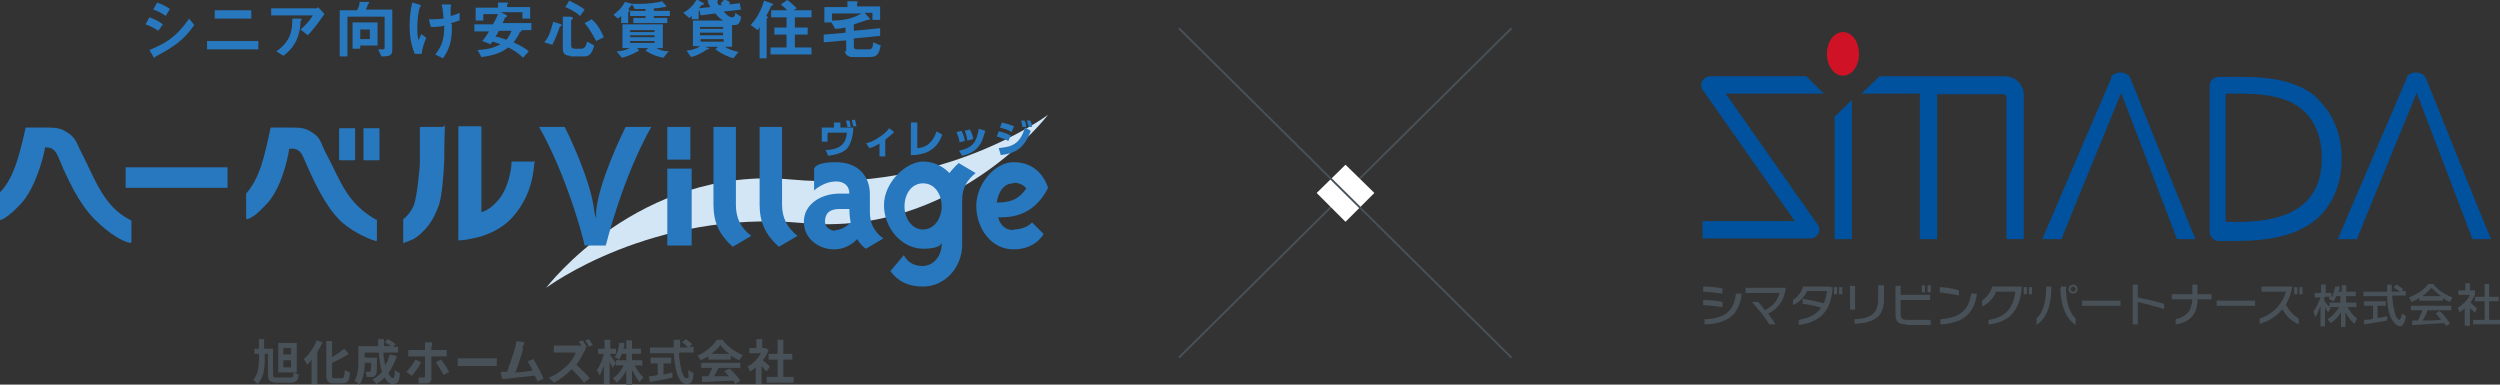 <?xml version="1.0" encoding="UTF-8"?>
<svg xmlns="http://www.w3.org/2000/svg" version="1.1" viewBox="0 0 390 60">
  <rect x="0" y="0" width="390" height="60" fill="#333333" stroke="none"/>
  <defs>
    <style>
      .cls-1 {
        fill: #00529f;
      }

      .cls-2 {
        fill: #fff;
      }

      .cls-3 {
        isolation: isolate;
      }

      .cls-4 {
        fill: none;
        stroke: #485157;
        stroke-miterlimit: 10;
        stroke-width: .3px;
      }

      .cls-5 {
        fill: #d3e6f6;
      }

      .cls-6 {
        fill: #485157;
      }

      .cls-7 {
        fill: #cf1225;
      }

      .cls-8 {
        mix-blend-mode: multiply;
      }

      .cls-9 {
        fill: #2778be;
      }
    </style>
  </defs>
  <!-- Generator: Adobe Illustrator 28.7.1, SVG Export Plug-In . SVG Version: 1.2.0 Build 142)  -->
  <g class="cls-3">
    <g id="_レイヤー_1" data-name="レイヤー_1">
      <g>
        <g>
          <path class="cls-7" d="M285,8.4c0-1.9,1.1-3.4,2.5-3.4s2.5,1.5,2.5,3.4-1.1,3.4-2.5,3.4-2.5-1.5-2.5-3.4Z"/>
          <path class="cls-1" d="M280,34.5l-14.4-20.5c-.2-.2-.2-.5-.2-.8s0-.4.2-.6c.2-.4.7-.7,1.2-.7h15c0,0,2.4,2.4,2.7,2.7h-15.3l14.4,20.5c.2.2.2.5.2.8s0,.4-.2.6c-.2.4-.7.7-1.2.7h-16.8v-2.7h14.4ZM283.7,35h0Z"/>
          <path class="cls-1" d="M288.9,15.6v21.7h-2.7v-19.1c0,0,2.4-2.3,2.7-2.6Z"/>
          <path class="cls-1" d="M329.3,12.1c.2-.5.9-.8,1.5-.8.5,0,1.3.3,1.5.8,0,0,9.3,23.2,10.2,25.2h-2.9c0-.1-8.7-22.8-8.7-22.8,0,0-9.3,22.6-9.3,22.8h-3c.1-.3,10.8-25.2,10.8-25.2Z"/>
          <path class="cls-1" d="M375.4,12.1c.2-.5.9-.8,1.5-.8.5,0,1.3.3,1.5.8,0,0,9.3,23.2,10.2,25.2h-2.9c0-.1-8.7-22.8-8.7-22.8,0,0-9.3,22.6-9.3,22.8h-3c.1-.3,10.8-25.2,10.8-25.2Z"/>
          <path class="cls-1" d="M312.8,11.9c1.6,0,2.9,1.3,2.9,2.9v22.5h-2.7V15.1h0c0-.2-.3-.4-.5-.4h-10.3s0,22.4,0,22.6h-2.7V14.6h-9.1c.3-.3,2.7-2.6,2.8-2.7h19.7Z"/>
          <path class="cls-1" d="M361.7,15.5h0c-3.9-3.8-10.3-3.5-14.1-3.5h-1.5c-.8,0-1.4.6-1.4,1.4v22.8c0,.7.6,1.3,1.4,1.4h1.1c3.9,0,10.5.1,14.6-3.8,2.3-2.3,3.5-5.4,3.5-9s-1.2-6.9-3.6-9.2ZM359.6,31.6c-3.2,3.1-9.1,3.1-12.3,3h-.1V14.7h0c0-.1.2-.1.2-.1,3.6,0,9-.2,12.1,2.8,1.8,1.8,2.7,4.2,2.7,7.3s-.9,5.3-2.7,7Z"/>
        </g>
        <g>
          <g>
            <path class="cls-6" d="M265.7,47.6v-.8c.9,0,2.1.1,3,.3v.8c-.9-.1-2.2-.3-3-.3ZM265.7,45.5v-.8c.9,0,2.1.1,3,.3v.8c-.9-.1-2.2-.3-3-.3ZM265.9,50.6v-.8c3.1-.1,4.6-1.2,4.9-4h.9c-.3,3.4-2.4,4.7-5.7,4.8Z"/>
            <path class="cls-6" d="M275.9,49c.4.6.8,1.1,1.1,1.6h-1c-.7-1.2-1.8-2.5-2.7-3.5h1c.3.4.7.8,1,1.3,1.2-.6,2-1.4,2.3-2.7h-5.3v-.8h6.3c-.3,2.2-1.4,3.4-2.9,4.1Z"/>
            <g>
              <path class="cls-6" d="M285.7,44.8h.2c-.2,3.1-1.4,5.4-5.3,5.9v-.8c1.7-.3,2.8-.9,3.5-1.9-1-.3-2-.5-2.9-.6v-.8c1.1.2,2.2.4,3.3.7.3-.6.4-1.2.5-1.9h-3.1c-.4.9-1.2,1.8-2.2,2.2v-.8c.7-.4,1.3-1.2,1.6-2.1h3.9"/>
              <path class="cls-6" d="M286.1,45.9v-1.1h.5v1.1h-.5ZM286.9,45.9v-1.1h.5v1.1h-.5Z"/>
            </g>
          </g>
          <g>
            <path class="cls-6" d="M288.6,48.3v-3.7h.8v3.7h-.8ZM289.3,50.6v-.8c2.4-.1,3.7-.8,3.7-3.1v-2.2h.9v2.2c0,2.6-1.4,3.7-4.6,3.8Z"/>
            <path class="cls-6" d="M297.4,50.6c-1.2,0-1.7-.4-1.7-1.5v-4.5h.8v1.4h4.6v.8h-4.6v2.2c0,.7.3.9,1.1.9h3.6v.8h-3.8ZM299.8,45.6v-1.1h.5v1.1h-.5ZM300.7,45.6v-1.1h.5v1.1h-.5Z"/>
            <path class="cls-6" d="M302.6,45.6v-.8c.9,0,2.1.2,3,.5v.8c-1-.2-2.1-.4-3-.5ZM302.7,50.6v-.8c2.5-.2,4.4-1,4.8-4h.9c-.4,3.4-2.5,4.6-5.6,4.8Z"/>
            <path class="cls-6" d="M310.2,50.7v-.8c2.5-.3,3.9-1.8,4.2-4.4h-3c-.4,1-1.2,1.9-2.2,2.3v-.9c.7-.5,1.3-1.2,1.6-2.2h4.6c-.2,3.7-2,5.6-5.1,5.9Z"/>
            <path class="cls-6" d="M315.7,45.9v-1.1h.5v1.1h-.5ZM316.5,45.9v-1.1h.5v1.1h-.5Z"/>
          </g>
          <g>
            <path class="cls-6" d="M317.7,50.7v-1c1.1-1.1,1.5-2.8,1.5-4.7v-.3h.8v.3c0,2.8-.8,4.7-2.3,5.7M321.5,45v-.3h.8v.3c0,1.9.4,3.6,1.5,4.7v1c-1.5-1-2.3-2.9-2.4-5.7M323.4,45.8c-.4,0-.7-.3-.7-.7s.3-.7.7-.7.7.3.7.7-.3.7-.7.7M323.4,44.7c-.2,0-.4.2-.4.4s.2.4.4.4.4-.2.4-.4-.2-.4-.4-.4"/>
            <rect class="cls-6" x="324.8" y="46.9" width="6" height=".8"/>
            <path class="cls-6" d="M333.5,47.3v3.3h-.8v-6.2h.8v2c1.5.3,2.8.6,4.1,1v.8c-1.4-.4-2.8-.8-4.1-1.1"/>
            <path class="cls-6" d="M342.8,46.8c0,2.2-1.2,3.5-3.4,3.8v-.8c1.7-.4,2.5-1.3,2.6-3.1h-3.2v-.8h3.2v-1.5h.8v1.5h2.2v.8h-2.2Z"/>
            <rect class="cls-6" x="345.8" y="46.9" width="6" height=".8"/>
            <path class="cls-6" d="M356,48.3c-1,1.2-2.3,1.9-3.5,2.2v-.8c1.7-.5,3.5-2,4.1-4.2h-3.8v-.8h4.8c-.2,1.1-.5,2-1,2.8.5,1,1.2,1.7,2,2.2v.9c-1.1-.5-2-1.3-2.5-2.3"/>
            <path class="cls-6" d="M357.9,44.8h.5v1.1h-.5v-1.1ZM358.7,44.8h.5v1.1h-.5v-1.1Z"/>
            <path class="cls-6" d="M364.5,46.1c-.2.5-.3.7-.5.9l-.7-.4c0-.1.1-.2.2-.3h-.9v.6c.2.4.6.8,1,1.2l-.4.6c-.2-.2-.4-.5-.5-.8h0v3h-.7v-3.2h0c-.2.5-.4,1.1-.8,1.8l-.3-.9c.5-.7.8-1.4,1.1-2.2h-.9v-.7h1v-1.3h.7v1.3h.9v.7h0c.2-.3.4-.7.6-1.7h.7c0,.3,0,.5-.2.8h.5v-1h.7v1h1.5v.7h-1.5v1h1.6v.7h-1.4c.5.9.9,1.3,1.5,1.8l-.4.8c-.3-.2-.9-.8-1.4-1.8h0v2.3h-.7v-2.3h0c-.4.7-.9,1.2-1.6,1.7l-.5-.6c.6-.4,1.3-1,1.8-1.9h-1.5v-.7h1.7v-1h-.8Z"/>
            <path class="cls-6" d="M374.5,45.4h.8v.7h-2.1c0,1.2.3,2.4.5,3,0,.2.4.8.6.8s.4-.8.4-1l.6.4c0,.5-.3,1.6-.9,1.6s-1.1-.8-1.3-1.1c-.6-1.2-.7-2.5-.7-3.6h-3.7v-.7h3.7c0-.4,0-1,0-1.1h.7c0,.4,0,.6,0,1.1h1.3c-.4-.3-.7-.5-1-.6l.4-.5c.6.3.6.3,1.1.7l-.4.5ZM368.7,49.9c.2,0,.3,0,.4,0,.2,0,1-.1,1.1-.2v-2h-1.4v-.7h3.4v.7h-1.3v1.9c.8-.1,1.2-.2,1.5-.3v.7c-1.1.2-2.8.5-3.6.6v-.7Z"/>
            <path class="cls-6" d="M377.4,46.5c-.5.3-.9.5-1.2.6l-.4-.7c1.1-.4,2.4-1.2,3-2.1h.8c.5.8,1.7,1.6,3,2.1l-.4.7c-.3-.1-.7-.3-1.1-.6v.4h-3.7v-.4ZM381.6,50.9c0-.2-.1-.2-.3-.5-3.7.2-3.9.3-5,.3v-.7s.6,0,.9,0c.2-.4.5-1,.7-1.6h-1.8v-.7h6.3v.7h-3.7c-.3.8-.5,1.2-.8,1.6,1.4,0,1.8,0,2.9-.1-.5-.6-.6-.8-.8-1l.6-.4c.3.3,1,1,1.6,2l-.7.4ZM380.8,46.2h0c-.5-.4-1-.8-1.5-1.3-.3.3-.7.8-1.4,1.3h0s2.9,0,2.9,0Z"/>
            <path class="cls-6" d="M385.2,50.8h-.7v-2.7c-.4.4-.7.5-.8.6l-.3-.7c.9-.5,1.6-1.3,1.9-2h-1.8v-.7h1.1v-1.1h.7v1.1h.8v.7c0,.1-.6,1-.7,1.2.4.4.5.5,1,.9l-.3.7c-.3-.3-.5-.5-.8-.7v2.8ZM387.6,44.3h.7v2h1.5v.7h-1.5v2.9h1.7v.7h-4.2v-.7h1.8v-2.9h-1.5v-.7h1.5v-2Z"/>
          </g>
        </g>
        <g class="cls-8">
          <line class="cls-4" x1="235.8" y1="4.4" x2="183.9" y2="55.8"/>
          <polygon class="cls-2" points="209.9 25.7 205.4 30.1 209.9 34.6 214.4 30.1 209.9 25.7"/>
          <line class="cls-4" x1="183.9" y1="4.4" x2="235.8" y2="55.8"/>
        </g>
        <g>
          <path class="cls-5" d="M125.3,34.8c23.7,2.2,38.2-16.9,38.2-16.9,0,0-16.4,12.3-40.1,10.1-23.7-2.2-38.2,16.9-38.2,16.9,0,0,16.4-12.3,40.1-10.1"/>
          <g>
            <path class="cls-9" d="M122,31.9v-12.1h-3.5v12.1c0,2.8.9,4.7,3,6.6l2.9-1.7c-1.6-1.3-2.4-2.8-2.4-4.9Z"/>
            <path class="cls-9" d="M114.8,31.9v-12.1h-3.5v12.1c0,2.8.9,4.7,3,6.6l2.9-1.7c-1.7-1.3-2.4-2.8-2.4-4.9Z"/>
            <rect class="cls-9" x="104.1" y="19.8" width="3.6" height="5.1"/>
            <rect class="cls-9" x="104.1" y="26.3" width="3.8" height="12"/>
            <path class="cls-9" d="M93,32.9v1.1c-.1,0-.3-1.1-.3-1.1-.5-4.8-4.2-12.3-4.6-13.1h-4c4.4,7.8,6.9,17.4,7.1,18.5h3.3c.3-1.1,2.7-10.7,7.1-18.5h-4c-.4.8-4.1,8.3-4.6,13.1Z"/>
            <path class="cls-9" d="M20.5,34.4c-4.4-2.1-5.7-6.6-7.8-10.6-.8-1.5-.8-2.3-2.3-3.2-.8-.5-1.4-.7-2.8-.7h-3.5c0,0-.1,0-.1,0-.5,2.3-.9,3.9-1.5,5.7-.4,1.1-1.1,3-2.5,4.4,0,0,0,.1,0,.1v4.1c0,0,.1.2.2.1,1.3-.6,2.7-2.1,3.4-2.9,2.4-3,3.4-8.1,3.4-8.2s0-.2,0-.2c.7,0,1.5,0,2.1,1.5,2.3,5.6,4.2,8.5,6.5,10.5,2.5,2.3,4.2,2.8,4.7,2.9,0,0,.2,0,.2-.1,0-.3,0-.9,0-2,0-1,0-1.4,0-1.6,0,0,0-.1,0-.1Z"/>
            <path class="cls-9" d="M58.7,34.3c-4.7-2.7-5.5-6-7.9-10.5-.8-1.5-.7-2.3-2.2-3.2-.8-.5-1.4-.7-2.8-.7h-3.5c0,0-.1,0-.1.1-.5,2.3-.9,4.2-1.5,6-.4,1.1-1,2.7-2.3,4.2,0,0,0,0,0,0v3.9c0,0,.1.1.2.1,1.4-.5,2.5-1.9,3.2-2.6,2.5-2.9,3.3-8.2,3.3-8.3s0-.1,0-.1c.7,0,1.6-.2,2.3,1.5,2.3,5.5,4.3,8.6,6.1,10.1,2,1.7,4.4,2.6,5.1,2.8,0,0,.2,0,.2-.1,0-.2,0-.7,0-1.5,0-1,0-1.5,0-1.7,0,0,0,0,0-.1Z"/>
            <path class="cls-9" d="M35.5,26.1h-15.9s0,0,0,0v3.2s0,0,0,0h15.9s0,0,0,0v-3.2s0,0,0,0Z"/>
            <path class="cls-9" d="M56.8,20h2.3c0,0,.1,0,.1.1v4.8c0,0,0,.1-.1.1h-2.3c0,0-.1,0-.1-.1v-4.8c0,0,0-.1.1-.1Z"/>
            <path class="cls-9" d="M53,20h2.3c0,0,.1,0,.1.1v4.8c0,0,0,.1-.1.1h-2.3c0,0-.1,0-.1-.1v-4.8c0,0,0-.1.1-.1Z"/>
            <path class="cls-9" d="M83.3,25.2h-3.4c0,0-.1,0-.1.1,0,0,0,.8-.2,1.6-.2,1.2-.8,3-1.7,4.1-1.4,1.8-2.8,2.1-2.8,2.1v-13.3c0,0,0-.1-.1-.1h-3.4c0,0-.1,0-.1.1v17.6c0,0,0,.1.1.1,0,0,.8,0,2.1-.3,2.2-.4,4.1-1.4,5.3-2.4,1-.8,2.9-2.9,3.8-6.1.4-1.3.6-3.5.6-3.5,0,0,0-.1-.1-.1Z"/>
            <path class="cls-9" d="M69.1,19.8h-3.5c0,0-.1,0-.1.1,0,0,0,3.7,0,5.2,0,1.5-.5,5.7-.9,6.8-.5,1.3-1.4,2.1-1.7,2.3,0,0,0,0,0,.1v3.6c0,0,0,.1.1,0,0,0,.5-.2,1.5-.6.5-.3,1-.7,1.4-1.1,1.4-1.3,2.1-2.9,2.6-4.3.4-1.2.7-4.3.8-6.8,0-2.7.1-5.4.1-5.4,0,0,0-.1-.1-.1Z"/>
            <path class="cls-9" d="M129.2,20.7h2.9c0,.3-.1,1.1-.5,1.6-.7,1-2.2,1.1-2.8,1.1l.4.9c1.8-.2,2.7-.8,3-1.2.7-.9.9-2.4.9-2.8v-.4h-2v-.8h-1v.8h-1.9v2.2h.9v-1.3Z"/>
            <path class="cls-9" d="M132.2,19.8h.5c0-.3-.1-.8-.2-1h-.5c0,.4.2.7.2,1Z"/>
            <path class="cls-9" d="M133.1,19.7h.5c-.1-.6-.2-.8-.2-1h-.5c0,.4.2.8.2,1Z"/>
            <path class="cls-9" d="M135.1,22.3h0s.5.8.5.8h0c.3,0,.9-.3,1.6-.7v2h.9v-2.6c.7-.6,1.2-1,1.4-1.2h0s-.8-.6-.8-.6h0s0,0,0,0c-.4.6-1,1.1-1.7,1.5-.7.5-1.3.7-2,.9Z"/>
            <path class="cls-9" d="M147,21l-.9-.5c-.8,2.4-2.4,2.6-3,2.6v-4h-1v5.1c3.3,0,4.4-1.8,4.9-3.2Z"/>
            <path class="cls-9" d="M149.6,23.5h0s.5.8.5.8h0c2.8-.6,3.2-2.5,3.6-3.9h0s-1-.3-1-.3h0c-.4,2.1-.9,2.9-3,3.4Z"/>
            <path class="cls-9" d="M149.6,22.2h0s.9-.2.9-.2h0c0-.4-.2-1-.5-1.6h0s-.8.2-.8.2h0c.3.6.4,1.2.5,1.5Z"/>
            <path class="cls-9" d="M151,21.9h0s.8-.2.8-.2h0s0,0,0,0c0-.6-.3-1.1-.5-1.5h0s-.8.2-.8.2h0c.1.3.3.7.4,1.5Z"/>
            <path class="cls-9" d="M156.1,24.2c2.4-.3,3.7-1.1,4.7-3.8l-.9-.5c-.8,2.6-2,3-4.1,3.2l.3,1Z"/>
            <path class="cls-9" d="M161,19.6c0,0-.1-.5-.3-.8h-.5c.1.4.2.7.3,1h.5Z"/>
            <path class="cls-9" d="M157.6,21.1c-.6-.3-1.5-.6-1.8-.6l-.3.8c.4.1,1.1.3,1.8.7l.4-.9Z"/>
            <path class="cls-9" d="M158.2,19.7c-.7-.3-1.2-.4-1.9-.6l-.3.8c.7.2,1.2.3,1.8.7l.4-.9Z"/>
            <path class="cls-9" d="M160.1,19.7c-.1-.6-.2-.8-.3-.9h-.5c.1.4.2,1,.2,1h.6Z"/>
            <path class="cls-9" d="M25.9,2.4h0s.6-1,.6-1h0s0,0,0,0c-.8-.6-1.7-.9-2-1h0s-.6,1.1-.6,1.1h0c.7.2,1.4.6,2,1Z"/>
            <path class="cls-9" d="M24.7,4.8h0s.7-1,.7-1h0s0,0,0,0c-.6-.5-1.3-.8-2.1-1.1h0s-.6,1.1-.6,1.1h0c.9.3,1.7.8,2,1Z"/>
            <path class="cls-9" d="M23.3,7.8l.6,1s0,0,0,0c0,.1.1.2.2.2s.1-.1.2-.2c0,0,0,0,0,0,2.9-1.5,4.5-2.7,6-4.9h0s-.8-1-.8-1h0c-1.9,2.8-3.7,3.9-6.2,4.9h0Z"/>
            <rect class="cls-9" x="33.5" y="1.6" width="5.7" height="1.3"/>
            <rect class="cls-9" x="32.3" y="6.4" width="8" height="1.3"/>
            <path class="cls-9" d="M47,4.7h0s1,.8,1,.8h0s0,0,0,0c1.1-1.1,2.1-2.6,2.6-3.3h0c0-.1-1-1.1-1-1.1h0c0,.1-.2.2-.3.2h-7v1.1h6.5c-.4.7-1,1.4-1.9,2.2Z"/>
            <path class="cls-9" d="M43.1,8h0s1.1.7,1.1.7h0s0,0,0,0c.7-.5,2.2-1.7,2.6-4.3,0-.2.1-.8.1-1.2.1,0,.2-.2.2-.2s-.1-.1-.3-.1h-1.2c0,0,0,0,0,0,0,1.9-.2,3.5-2.6,5.2Z"/>
            <path class="cls-9" d="M57.3.7c.1,0,.3-.2.3-.3s-.1-.1-.2-.1h-1.3c0,0,0,0,0,0h0c0,.5-.2,1-.4,1.3h-2.7v7.2h1.2V2.6h5.8v4.7c0,.3,0,.4-.3.4s-.4,0-.7,0h0s.5,1.1.5,1.1h0s0,0,0,0c1.5,0,1.7-.2,1.7-1.2V1.5h-4.1c0-.2.2-.4.3-.8Z"/>
            <path class="cls-9" d="M56.2,7.1h2.7v-3.6h-3.9v4.1h1.2v-.5ZM57.7,4.6v1.5h-1.5v-1.5h1.5Z"/>
            <path class="cls-9" d="M70.3,3.6c.6-.1.9-.3,1.4-.4h0s0-1.2,0-1.2h0s0,0,0,0c-.4.2-.7.3-1.4.5,0-.1,0-.4,0-.7,0-.3,0-.7,0-.7,0,0,0,0,0,0,0-.1.1-.2.1-.3s-.1-.1-.3-.1h-1.2s0,0,0,0c.2.8.2,1.4.3,2.2-.3,0-.9.1-1.6.1s-.6,0-.7,0h0s.3,1.2.3,1.2h0s0,0,0,0c.8,0,1.3,0,2.1-.2,0,1.8-.2,3-1.4,4.5h0s1.2.6,1.2.6h0s0,0,0,0c.8-1.2,1.4-2.2,1.4-4.9,0,0,0-.1,0-.2,0,0,0-.1,0-.2Z"/>
            <path class="cls-9" d="M64.8,8.4h1c0-.1,0-.1,0-.1h0c.1-.9.4-1.7.7-2.4h0s-.8-.6-.8-.6h0c0,.2-.2.4-.4,1-.2-.7-.2-1.4-.2-1.9,0-1.5.2-2.7.4-3.3h0c.1,0,.2-.2.2-.2s-.1-.1-.3-.2l-1.1-.3h0c-.3,1.4-.4,2.4-.4,3.6,0,2.6.6,3.8.8,4.4h0Z"/>
            <path class="cls-9" d="M75.3,6.4h0s1.2.5,1.2.5h0s0,0,0,0c.1-.1.2-.3.3-.4h0c.3,0,.6.2,1.3.4-.8.4-1.6.8-3.6.9h0s.6,1.1.6,1.1h0s0,0,0,0c2.2-.3,3.1-.7,4.2-1.5.8.4,1.6.9,2.3,1.6h0s.9-1,.9-1h0s0,0,0,0c-.5-.4-1.1-.8-2.4-1.4.4-.5.7-.9,1-1.6.1,0,.3-.2.3-.3h1.5v-1.1h-4.5,0c.2-.4.3-.6.4-.9.1,0,.3,0,.3-.2s-.1-.1-.2-.2l-.8-.4h3.4v1h1.2V1.1h-3.6v-.4s0,0,0,0c0,0,.2-.2.2-.2,0-.1-.1-.1-.3-.1h-1.3c0,0,0,0,0,0v.8h-3.5v2h1.2v-1h2.3c-.2.5-.5,1.1-.8,1.6h0s-2.9,0-2.9,0v1.1h2.3c-.3.4-.7,1.2-1.2,1.6ZM77.3,5.7c.2-.3.4-.6.5-.9h2c-.2.5-.4.9-.8,1.4-.8-.3-1.2-.4-1.7-.5Z"/>
            <path class="cls-9" d="M90.5,2.5h0s.7-1,.7-1h0s0,0,0,0c-.6-.5-1.4-.9-2.4-1.4h0s-.6,1-.6,1h0s0,0,0,0c1.1.5,1.8.9,2.3,1.4Z"/>
            <path class="cls-9" d="M89,8.8h2.2c.8,0,1.2-.6,1.5-1.7h0s-1.1-.6-1.1-.6h0s0,0,0,0c-.2.7-.4,1.1-.9,1.1h-1.1c-.3,0-.5-.2-.5-.5v-3.9c.1-.1.3-.3.3-.4s-.2-.1-.4-.2h-1.2c0-.1,0,5,0,5,0,.8.4,1.1,1.2,1.1Z"/>
            <path class="cls-9" d="M91.2,3.6c.7.8,1.2,1.7,1.8,2.8h0s1.2-.6,1.2-.6h0c-.7-1.6-1.4-2.4-1.9-2.8h0s-1.1.6-1.1.6h0Z"/>
            <path class="cls-9" d="M86.1,7.1h0c.6-1.1,1.1-2.5,1.2-2.9.1,0,.3-.2.3-.3s-.2-.2-.3-.2l-1-.3h0c-.5,1.8-.7,2.4-1.4,3.2h0s1.3.4,1.3.4h0Z"/>
            <path class="cls-9" d="M96.4,2.9h0c.1-.1.3-.2.5-.4v1.1h1.1v-1.7c.1,0,.2-.2.2-.3s-.1-.1-.2-.2c.2-.2.3-.4.5-.6,0,0,.1,0,.2,0l.3.6h0c.8,0,1.2,0,1.7,0v.3h-2.4v.8h2.4v.3h-1.9v.8h5.3v-.8h-2.1v-.3h2.5v-.8h-2.5v-.4c.6,0,1.2-.1,1.6-.2.1,0,.2,0,.2,0,0,0,.1,0,.1,0s0-.1,0-.2l-.6-.7h0c-.8.2-1.9.4-3.6.4s-.6,0-1.1,0l-1.1-.3h0c-.5.9-.9,1.3-1.8,2h0s.8.7.8.7h0Z"/>
            <path class="cls-9" d="M104.3,8c-.8,0-1.4-.2-1.9-.5h1v-3.7h-6.3v3.7h1.1c-.7.4-1.5.5-2,.5h0s.8,1,.8,1h0s0,0,0,0c1.1-.2,2.3-.9,2.7-1.1h0s-.3-.4-.3-.4h1.7l-.4.4h0c.9.6,2,1,2.8,1.1h0s.8-1,.8-1h0ZM102.1,6.4v.3h-3.8v-.3h3.8ZM102.1,5.5v.3h-3.8v-.3h3.8ZM102.1,4.7v.3h-3.8v-.3h3.8Z"/>
            <path class="cls-9" d="M110.3,7.5l-.2-.2h1.9l-.4.4h0c1.1.8,1.9,1.1,2.8,1.4h0s.8-1,.8-1h0c-1-.2-1.7-.5-2.1-.8h1.1v-3.4s0,0,0,0c.1,0,.3,0,.5,0,.5,0,.8-.4.9-1.3h0s-.9-.6-.9-.6h0c0,.3-.1.7-.4.7s-.6,0-1.4-.9l2.7-.3h0s-.2-1-.2-1h0s-1.7.2-1.7.2l.2-.3h0c-.2-.2-.6-.4-.9-.5h0s-.6.7-.6.7h0c.1,0,.2.2.3.2h-.6c0,0,0,0,0,0,0-.1-.2-.3-.2-.5,0,0,0,0,0,0,0,0,.1-.1.1-.2s-.1-.1-.3-.1h-1.3c0,0,0,0,0,0h0c0,.4.2.7.4,1.1l-1.8.2s0,0,0,0c.2-.2.3-.3.4-.5.1,0,.4,0,.4-.2s0-.1-.2-.2l-.9-.5h0s0,0,0,0c-.6,1-1.1,1.5-2.1,2.1h0s.9.8.9.8h0s0,0,0,0c.1,0,.3-.2.4-.3h0s0,.5,0,.5h1.1v-1.3s0,0,.1-.1l.2.8h0s2.3-.3,2.3-.3c.3.4.7.8,1.2,1.1h-4.7v4h1.1c-.5.4-1.2.6-2.1.7h0s.7,1,.7,1h0s0,0,0,0c1.2-.3,2.1-.9,2.5-1.2.2,0,.3,0,.3-.1s-.1-.2-.2-.2ZM109.2,4.5v-.3h3.6v.3h-3.6ZM109.2,5.5v-.4h3.6v.4h-3.6ZM112.9,6.1v.4h-3.6v-.4h3.6Z"/>
            <path class="cls-9" d="M119.6,9.1V2.9h0c.1,0,.2-.2.2-.2s0-.1-.3-.2c.4-.6.6-1.1.8-1.6.2,0,.3-.1.3-.2s-.2-.2-.3-.2l-1.1-.4h0s0,0,0,0c-.7,2.3-1.6,3.2-2.1,3.8h0c0,0,1.1.8,1.1.8h0s0,0,0,0c.1-.1.2-.3.3-.5v4.9h1.2Z"/>
            <path class="cls-9" d="M122.7,1.6h-2.4v1.1h2.4v1.6h-1.9v1.1h1.9v2h-2.5v1.1h6.4v-1.1h-2.6v-2h2v-1.1h-2v-1.6h2.6v-1.1h-2.8l.5-.3h0s0,0,0,0c-.4-.4-1-1-1.5-1.3h0s-1,.7-1,.7h0c.4.3.8.7,1,.9Z"/>
            <path class="cls-9" d="M131.8,7.9c0,.6.5,1,1.2,1h2.6c1.4,0,1.5-.6,1.8-1.8h0s-1.2-.5-1.2-.5h0s0,0,0,0c0,.3,0,1.1-.6,1.1h-1.9c-.3,0-.5-.1-.5-.4v-1.3l4.1-.4h0v-1.2l-4.1.4v-1c.9-.3,1.6-.5,2.1-.7.2,0,.4,0,.4-.1s0-.2-.2-.3l-.6-.7h1.2v1.1h1.2V1h-3.6v-.5s0,0,0,0c0,0,.2-.2.2-.2s-.2-.1-.6-.1h-1.1s0,.9,0,.9h-3.6v2.4h1.1l.6,1h0s0,0,0,0c.5,0,1.1-.1,1.6-.2v.8l-3.4.3h0v1.2l3.5-.3v1.8ZM134.4,2.1h0c-.7.4-2.1,1.1-4.3,1.1s-.2,0-.3,0v-1.1h4.7Z"/>
            <path class="cls-9" d="M149.6,25.4c-.7.6-1.5,1.6-1.5,1.6,0,0-1.5-1.8-4.1-1.8s-6.1,3.2-6.1,6.8,2.8,6.8,6.1,6.8,2.9-1.2,2.9-1.2v.5c0,1.7-1.1,3.3-2.9,3.4-1.3,0-2.4-.5-3-1.7l-2.1,2.5c.6.8,1.3,1.4,2.1,1.8.9.4,1.8.6,3,.6,3.5,0,6.1-3.1,6.1-6.5v-7c0-1.8.7-3.1,2.1-4.2l-2.7-1.6ZM144,35.8c-1.8,0-2.9-1.8-2.9-3.6s1-3.6,2.9-3.6,2.9,1.8,2.9,3.6-1.1,3.6-2.9,3.6Z"/>
            <path class="cls-9" d="M158.1,35.9c-1.8,0-2.3-1.6-2.4-2h.5c3.4,0,5.8-1.6,7.3-4.6-.8-2.4-2.6-4-5.4-4s-5.8,3.3-5.8,6.8,2.3,6.8,5.8,6.8,4.7-2.4,4.7-2.4l-1.8-1.8s-.9,1.1-2.9,1.1ZM158.1,28.5c1.4,0,2,.9,2,.9-1,1.4-2,2.2-4.6,2.2,0,0,.3-3,2.6-3Z"/>
            <path class="cls-9" d="M135.7,33v-2.7c0-2.8-1.8-5-5.3-5s-3.4,1.1-3.4,1.1v3.3c1.4-1.2,2.8-1.4,3.4-1.4,1.3,0,2.1.7,2.1,1.9h-1.5c-3,0-5.6,1.7-5.6,4.4s2.4,4.3,4.7,4.3,3.6-1.6,3.6-1.6c.2.3.8,1.2,1.4,1.5l2.7-1.6c-1.5-1.1-2.1-2.4-2.1-4.2ZM130.3,36c-.7,0-1.6-.5-1.6-1.4s.3-2,2.3-2h1.5c0,1.1.2,2.1.2,2.1,0,0-1.1,1.2-2.4,1.2Z"/>
          </g>
        </g>
        <g>
          <path class="cls-6" d="M45.2,58.9c.5,0,.6-.1.6-.8.2.1.6.3.8.3-.1,1-.4,1.3-1.4,1.3h-1.9c-1.2,0-1.5-.3-1.5-1.3v-3.2h-.5v.7c0,1.5-.1,2.9-1.1,4-.2-.2-.5-.5-.7-.6.8-1,.9-2.2.9-3.4v-.7h-.7v-.8h.7v-1.5h.8v1.5h1.4v4c0,.4,0,.5.7.5h1.8ZM46.3,58.1h-2.9v-4.6h2.9v4.6ZM45.4,54.3h-1.2v1h1.2v-1ZM45.4,56.2h-1.2v1.1h1.2v-1.1Z"/>
          <path class="cls-6" d="M50.3,53.4c-.2.5-.5,1-.8,1.5v5h-.9v-3.8c-.2.3-.5.6-.7.8,0-.2-.4-.7-.5-.9.8-.7,1.6-1.8,2-2.9l.9.3ZM53.3,59c.4,0,.4-.3.5-1.3.2.2.6.3.8.4-.1,1.3-.3,1.7-1.2,1.7h-1.3c-.9,0-1.2-.3-1.2-1.3v-5.3h.9v2.5c.7-.4,1.4-.9,1.9-1.3l.7.8c-.7.5-1.7,1-2.6,1.4v1.9c0,.4,0,.5.4.5h1.1Z"/>
          <path class="cls-6" d="M61.9,55.6c-.3,1-.8,1.8-1.3,2.6.2.5.5.8.7.8s.3-.4.3-1.3c.2.2.5.4.8.5-.1,1.4-.4,1.7-1.1,1.7s-.9-.4-1.3-1c-.4.4-.8.7-1.3,1-.1-.2-.5-.6-.6-.7.6-.3,1.1-.7,1.5-1.2-.3-.8-.4-1.9-.5-3h-2.2v.8h1.9s0,.2,0,.3c0,1.6,0,2.2-.2,2.4-.1.2-.3.3-.5.3-.2,0-.5,0-.9,0,0-.3-.1-.6-.2-.8.3,0,.5,0,.6,0s.2,0,.2,0c0-.1.1-.5.1-1.4h-1c0,1.1-.2,2.5-.8,3.4-.2-.2-.6-.5-.8-.6.6-.9.6-2.2.6-3.2v-2.2h3.1c0-.4,0-.7,0-1.1h.9c0,.4,0,.7,0,1.1h1.1c-.3-.2-.7-.5-1-.6l.5-.5c.4.2,1,.6,1.2.8l-.4.4h.8v.9h-2.3c0,.7.2,1.4.3,2,.3-.5.5-1,.7-1.7l.9.2Z"/>
          <path class="cls-6" d="M64.2,58.6l-.8-.6c.5-.5,1.1-1.3,1.4-1.9l.9.4c-.3.7-1,1.6-1.4,2.1ZM67.3,54v.6h1.7c.2,0,.5,0,.7,0v1c-.2,0-.5,0-.7,0h-1.7v3.5c0,.4-.3.7-.8.7s-.8,0-1.2,0v-.9c.2,0,.6,0,.7,0s.3,0,.3-.3c0-.3,0-2.6,0-3h0s-1.9,0-1.9,0c-.2,0-.5,0-.7,0v-1c.2,0,.5,0,.7,0h1.9v-.6c0-.2,0-.5,0-.6h1.1c0,.1,0,.5,0,.6ZM70.1,58l-.9.5c-.3-.6-.9-1.5-1.2-2l.8-.4c.4.5,1,1.4,1.3,2Z"/>
          <path class="cls-6" d="M72.6,55.9h4c.4,0,.7,0,.9,0v1.2c-.2,0-.6,0-.9,0h-4c-.4,0-.9,0-1.2,0v-1.2c.3,0,.8,0,1.2,0Z"/>
          <path class="cls-6" d="M81.6,54.5c-.2.7-.8,2.6-1.2,3.6.9,0,2-.2,2.7-.3-.3-.5-.5-1-.8-1.4l.9-.4c.5.8,1.3,2.3,1.6,3.1l-1,.4c0-.3-.2-.6-.4-.9-1.2.1-3.5.4-4.4.5-.2,0-.5,0-.7,0l-.2-1.1c.3,0,.6,0,.8,0,0,0,.1,0,.2,0,.4-1.1,1.1-3.1,1.3-3.9.1-.4.1-.6.2-.9l1.2.2c0,.2-.2.5-.3.8Z"/>
          <path class="cls-6" d="M91.6,54.1l-.4.2h.2c0,.2-.2.4-.3.6-.3.6-.7,1.4-1.2,2,.7.6,1.7,1.6,2.1,2.1l-.9.7c-.5-.7-1.2-1.4-1.9-2.1-.8.8-1.8,1.6-2.8,2.1l-.8-.8c1.2-.4,2.4-1.4,3.1-2.1.5-.6,1-1.3,1.1-1.8h-2.5c-.3,0-.7,0-.9,0v-1.1c.2,0,.7,0,.9,0h2.6c.3,0,.6,0,.8,0h0c-.1-.2-.3-.4-.4-.6l.6-.2c.2.3.5.8.6,1ZM92.5,53.8l-.6.3c-.2-.3-.4-.7-.6-1l.6-.2c.2.3.5.8.6,1Z"/>
          <path class="cls-6" d="M95.5,57.3c0-.2-.2-.5-.4-.8v3.4h-.9v-2.9c-.2.6-.4,1.2-.7,1.6,0-.3-.3-.7-.4-.9.5-.6.9-1.6,1.1-2.5h-.9v-.8h1v-1.4h.9v1.4h.9v.8h-.9v.2c.2.3.8,1.1.9,1.3l-.5.6ZM99,56.9c.3.8.9,1.5,1.4,2-.2.2-.5.5-.6.7-.4-.4-.8-1.1-1.2-1.9v2.3h-.9v-2.2c-.4.8-.9,1.4-1.5,1.9-.1-.2-.4-.5-.6-.7.7-.4,1.3-1.2,1.7-2h-1.2v-.8h1.6v-1h-.7c-.1.3-.3.7-.4.9-.1-.1-.5-.3-.7-.4.4-.5.6-1.3.7-2.2h.8c0,.4,0,.7-.2.9h.5v-1.3h.9v1.3h1.4v.8h-1.4v1h1.6v.8h-1.2Z"/>
          <path class="cls-6" d="M105.9,55.1c.2,2.2.6,3.9,1.2,3.9s.2-.4.3-1.3c.2.2.5.4.8.5-.1,1.4-.4,1.7-1.1,1.7-1.3,0-1.8-2.2-2-4.8h-3.7v-.9h3.7c0-.4,0-.8,0-1.2h1c0,.4,0,.8,0,1.2h1.2c-.2-.3-.6-.6-.9-.8l.6-.5c.3.2.8.6,1,.8l-.5.4h.7v.9h-2ZM103.5,58.4c.5,0,.9-.2,1.4-.3v.8c-1.2.3-2.5.5-3.5.7l-.2-.9c.4,0,.9-.1,1.4-.2v-1.8h-1.1v-.9h3.2v.9h-1.2v1.6Z"/>
          <path class="cls-6" d="M110.6,55.5c-.4.3-.8.5-1.3.7-.1-.2-.3-.5-.5-.7,1.3-.6,2.5-1.6,3-2.5h.9c.8,1.1,2,1.9,3.2,2.4-.2.2-.4.6-.6.8-.4-.2-.8-.4-1.3-.7v.6h-3.5v-.5ZM109.3,56.6h6.2v.8h-3.4c-.2.4-.5.9-.7,1.3.7,0,1.5,0,2.3,0-.2-.3-.5-.5-.7-.8l.8-.4c.7.6,1.4,1.4,1.7,1.9l-.8.5c0-.1-.2-.3-.3-.5-1.8,0-3.6.2-4.9.2v-.9c-.1,0,1,0,1,0,.2-.4.4-.9.6-1.3h-1.7v-.8ZM113.8,55.2c-.6-.4-1.1-.9-1.4-1.4-.3.5-.8.9-1.4,1.4h2.8Z"/>
          <path class="cls-6" d="M119.5,57.9c-.2-.2-.4-.5-.7-.8v2.8h-.9v-2.6c-.3.3-.6.5-.9.7,0-.2-.3-.7-.4-.8.8-.4,1.6-1.2,2.1-2.1h-1.8v-.8h1.1v-1.4h.9v1.4h.5s.5.3.5.3c-.2.6-.5,1.1-.9,1.6.4.3.9.8,1.1,1l-.5.7ZM123.8,58.8v.9h-4.2v-.9h1.7v-2.7h-1.4v-.9h1.4v-2.2h.9v2.2h1.4v.9h-1.4v2.7h1.6Z"/>
        </g>
      </g>
    </g>
  </g>
</svg>